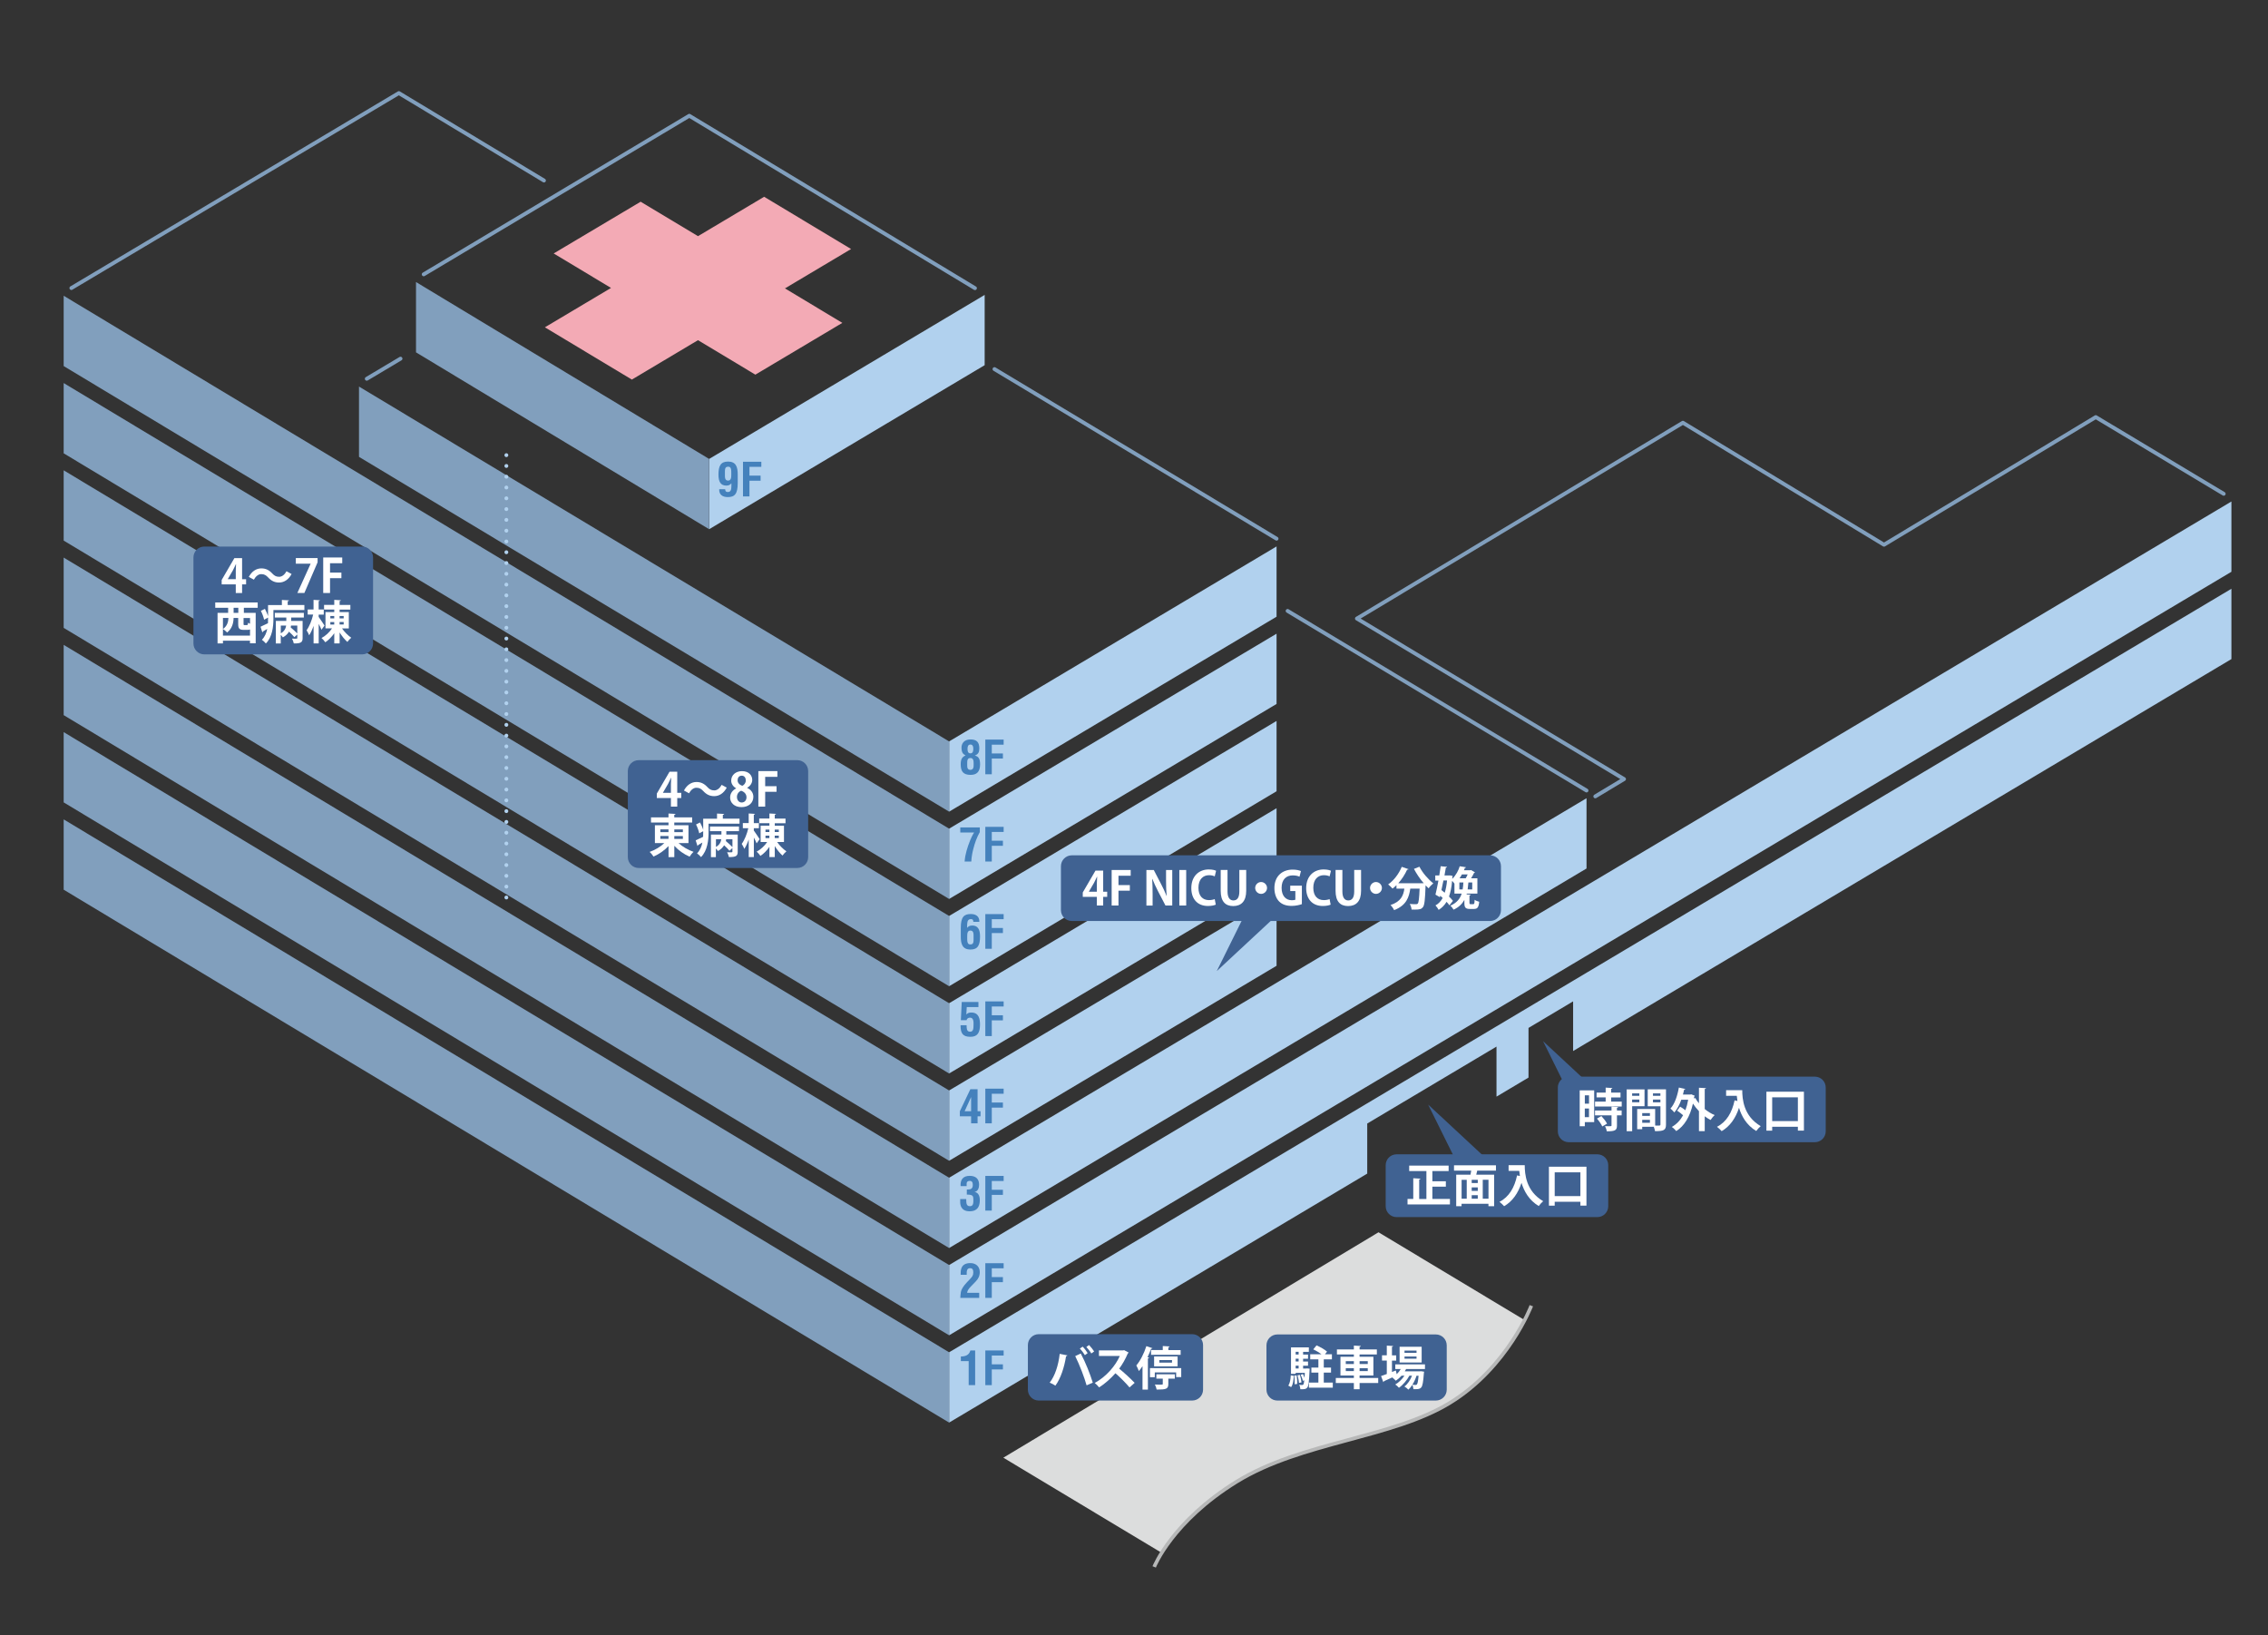 <?xml version="1.0" encoding="utf-8"?>
<!-- Generator: Adobe Illustrator 27.3.1, SVG Export Plug-In . SVG Version: 6.00 Build 0)  -->
<svg version="1.1" xmlns="http://www.w3.org/2000/svg" xmlns:xlink="http://www.w3.org/1999/xlink" x="0px" y="0px"
	 viewBox="0 0 588.8 424.42" style="enable-background:new 0 0 588.8 424.42;" xml:space="preserve">
<rect x="0" y="0" width="588.8" height="424.42" fill="#333333" stroke="none"/>
<style type="text/css">
	.st0{fill:#A2A2A2;}
	.st1{clip-path:url(#SVGID_00000025428851600507669360000009533100526574051990_);fill:#DCDDDD;}
	.st2{fill:#FFF5E0;}
	.st3{fill:none;stroke:#8DBFD8;stroke-width:0.36;stroke-miterlimit:10;}
	.st4{fill:#D4D8E1;}
	.st5{fill:none;stroke:#D6C8AD;stroke-width:0.283;stroke-linecap:round;stroke-linejoin:round;stroke-miterlimit:10;}
	.st6{fill:#F3FAFE;}
	.st7{fill:none;stroke:#D6C8AD;stroke-width:0.22;stroke-miterlimit:10;}
	.st8{fill:#FFFFFF;}
	.st9{fill:none;stroke:#8DBFD8;stroke-width:0.356;stroke-miterlimit:10;}
	.st10{fill:#EAE4D1;}
	.st11{fill:#DCDDDD;}
	.st12{fill:#D6E9C4;}
	.st13{fill:#A4D6C1;}
	.st14{fill:#F7C9DD;}
	.st15{fill:#BBD4EF;}
	.st16{fill:#F6BFD7;}
	.st17{fill:#FADCE9;}
	.st18{fill:#FFF799;}
	.st19{fill:#FBD8B5;}
	.st20{fill:#FEEBBE;}
	.st21{fill:#FCDCB7;}
	.st22{fill:#C9BC9C;}
	.st23{fill:#036EB8;}
	.st24{fill:#EBEEF5;}
	.st25{fill:#8D8E8E;}
	.st26{fill:#009E8F;}
	.st27{fill:#0082C7;}
	.st28{fill:#BC8AB9;}
	.st29{fill:#D8C49E;}
	.st30{fill:#7BB7E4;}
	.st31{fill:#F5A200;}
	.st32{fill:#E73D75;}
	.st33{fill:#FBE1ED;}
	.st34{fill:#E3ACCA;}
	.st35{fill:#F39500;}
	.st36{fill:none;stroke:#797D86;stroke-width:0.22;stroke-miterlimit:10;}
	.st37{fill:#009E8F;stroke:#797D86;stroke-width:0.22;stroke-miterlimit:10;}
	.st38{fill:none;stroke:#797D86;stroke-width:0.22;stroke-linecap:round;stroke-linejoin:round;stroke-miterlimit:10;}
	.st39{fill:#BC8AB9;stroke:#797D86;stroke-width:0.22;stroke-miterlimit:10;}
	.st40{fill:#F39500;stroke:#797D86;stroke-width:0.22;stroke-miterlimit:10;}
	.st41{fill:#0082C7;stroke:#797D86;stroke-width:0.22;stroke-miterlimit:10;}
	.st42{clip-path:url(#SVGID_00000145776392566299258330000000834484537658875321_);}
	.st43{fill:#8DBFD8;}
	.st44{fill:#CCDCEA;}
	.st45{fill:none;stroke:#B7B8B8;stroke-miterlimit:10;}
	.st46{clip-path:url(#SVGID_00000084488158492312456280000004748184419722034339_);fill:#DCDDDD;}
	.st47{fill:#406292;}
	.st48{clip-path:url(#SVGID_00000116934797571815757690000000237350322613039290_);}
	.st49{fill:#FFF5E0;stroke:#D6C8AD;stroke-width:0.283;stroke-miterlimit:10;}
	.st50{fill:none;stroke:#FFF5E0;stroke-width:2.835;stroke-miterlimit:10;}
	.st51{fill:none;stroke:#819FBD;stroke-linecap:round;stroke-linejoin:round;stroke-miterlimit:10;}
	.st52{fill:none;stroke:#D6C8AD;stroke-width:0.283;stroke-miterlimit:10;}
	.st53{fill:#B1D1EE;}
	.st54{fill:#819FBD;}
	.st55{fill:#F3AAB5;}
	.st56{fill:#C01119;}
	.st57{fill:#B71119;}
	.st58{fill:#A70F17;}
	.st59{fill:#241C1D;}
	.st60{fill:#A8A6A2;}
	.st61{fill:#96938F;}
	.st62{fill:#83817E;}
	.st63{fill:#272122;}
	.st64{fill:#312F2E;}
	.st65{fill:#5F5D5B;}
	.st66{fill:#6D6967;}
	.st67{fill:#555350;}
	.st68{fill:#D4ECF0;}
	.st69{fill:#D99072;}
	.st70{fill:#EBF6F9;}
	.st71{fill:#4481BC;}
	.st72{fill:none;stroke:#B1D1EE;stroke-linecap:round;stroke-linejoin:round;}
	.st73{fill:none;stroke:#B1D1EE;stroke-linecap:round;stroke-linejoin:round;stroke-dasharray:0,2.8;}
	.st74{clip-path:url(#SVGID_00000147942256861404030580000008281898712456696970_);fill:#DCDDDD;}
	.st75{fill:none;stroke:#B7B8B8;stroke-width:0.945;stroke-miterlimit:10;}
	.st76{fill:none;stroke:#565455;stroke-width:0.709;stroke-linecap:round;stroke-linejoin:round;stroke-miterlimit:10;}
	.st77{clip-path:url(#SVGID_00000100377020454406170010000017948988668997663167_);fill:#DCDDDD;}
	.st78{fill:#565455;}
	.st79{fill:none;stroke:#B9AC00;stroke-miterlimit:10;}
	.st80{fill:none;stroke:#B9AC00;stroke-width:1.726;stroke-miterlimit:10;}
	.st81{fill:none;stroke:#B9AC00;stroke-width:1.09;stroke-miterlimit:10;}
	.st82{fill:none;stroke:#797D86;stroke-width:0.283;stroke-miterlimit:10;}
	.st83{fill:none;stroke:#8DBFD8;stroke-width:0.464;stroke-miterlimit:10;}
	.st84{fill:none;stroke:#8DBFD8;stroke-width:0.46;stroke-miterlimit:10;}
	.st85{fill:none;stroke:#727171;stroke-width:0.23;stroke-miterlimit:10;}
	.st86{fill:none;stroke:#727171;stroke-width:0.23;stroke-linecap:round;stroke-miterlimit:10;}
	.st87{fill:none;stroke:#727171;stroke-width:0.232;stroke-miterlimit:10;}
	.st88{fill:none;stroke:#727171;stroke-width:0.232;stroke-linecap:round;stroke-miterlimit:10;}
	.st89{fill:none;stroke:#727171;stroke-width:0.464;stroke-miterlimit:10;}
	.st90{fill:none;stroke:#898989;stroke-width:0.464;stroke-miterlimit:10;}
	.st91{fill:#E60012;}
	.st92{fill:#1D2088;}
	.st93{fill:none;stroke:#E60012;stroke-width:0.46;stroke-miterlimit:10;}
	.st94{fill:none;stroke:#1D2088;stroke-width:0.46;stroke-miterlimit:10;}
	.st95{fill:none;stroke:#E4007F;stroke-width:0.46;stroke-miterlimit:10;}
	.st96{fill:#E4007F;}
	.st97{fill:none;stroke:#00913A;stroke-width:0.46;stroke-miterlimit:10;}
	.st98{fill:#00913A;}
	.st99{fill:none;stroke:#000000;stroke-width:0.464;stroke-miterlimit:10;}
	.st100{fill-rule:evenodd;clip-rule:evenodd;fill:#FFFFFF;}
	.st101{fill:#BAE3F9;}
	.st102{fill:none;stroke:#000000;stroke-width:0.504;stroke-miterlimit:10;}
	.st103{fill:#159144;}
	.st104{fill:#E57F14;}
	.st105{fill:#D71718;}
	.st106{fill:#FCE2C4;}
	.st107{fill:none;stroke:#000000;stroke-width:2.296;}
	.st108{fill:none;stroke:#000000;stroke-width:2.296;stroke-linejoin:round;}
	.st109{fill:none;stroke:#000000;stroke-width:2.296;stroke-linecap:round;stroke-linejoin:round;}
	.st110{fill:none;stroke:#000000;stroke-width:2.296;stroke-linecap:round;}
	.st111{fill:#C11920;}
	.st112{fill:#F4B3C2;}
	.st113{fill:#95D5F6;}
	.st114{fill:#F3AECC;}
	.st115{fill:none;stroke:#FFFFFF;stroke-width:0.992;stroke-miterlimit:10;}
	.st116{fill:none;stroke:#FFFFFF;stroke-width:0.992;stroke-linecap:round;stroke-linejoin:round;stroke-miterlimit:10;}
	.st117{fill:none;stroke:#FFFFFF;stroke-width:0.843;stroke-linecap:round;stroke-linejoin:round;stroke-miterlimit:10;}
	.st118{fill:#FFFAB5;}
	.st119{clip-path:url(#SVGID_00000033359688166201809580000000696199884059041944_);}
	.st120{fill:#179C3F;}
	.st121{clip-path:url(#SVGID_00000154394784775077997180000017269759969919116479_);}
	.st122{clip-path:url(#SVGID_00000039829844151257059970000017489129328885250722_);}
	.st123{clip-path:url(#SVGID_00000085947650143167384890000006357987994740802729_);}
	.st124{clip-path:url(#SVGID_00000157308233548581565050000000706813463095553168_);}
	.st125{clip-path:url(#SVGID_00000005240661047548861690000013390752202680081812_);}
	.st126{clip-path:url(#SVGID_00000070836190814430932990000010406750641589372800_);}
	.st127{clip-path:url(#SVGID_00000001655033127982551130000013556048986472673970_);}
	.st128{clip-path:url(#SVGID_00000175310745760590261720000016605348834201296304_);}
	.st129{clip-path:url(#SVGID_00000084503781355510902660000009895079900429659809_);}
	.st130{fill:none;stroke:#565455;stroke-width:0.753;}
	.st131{fill:none;stroke:#FFFFFF;stroke-width:0.709;stroke-linecap:round;stroke-linejoin:round;stroke-miterlimit:10;}
	.st132{fill:none;stroke:#FFFFFF;stroke-width:0.709;stroke-miterlimit:10;}
	.st133{display:none;}
	.st134{display:inline;fill:#00913A;}
	.st135{display:inline;fill:#F18700;}
	.st136{display:inline;fill:#036EB8;}
	.st137{display:inline;}
	.st138{display:inline;fill:#E4007F;}
	.st139{fill:#E61673;}
	.st140{fill:#9F7325;}
	.st141{fill:#00528C;}
	.st142{fill:#D0121B;}
	.st143{fill:none;stroke:#898989;stroke-width:0.621;stroke-miterlimit:10;}
	.st144{fill:none;stroke:#000000;stroke-width:0.252;}
	.st145{fill:#3D7ABF;}
</style>
<g id="レイヤー_10">
</g>
<g id="区画">
	<g>
		<defs>
			<path id="SVGID_00000149363881089995824570000011554473815704080055_" d="M397.55,338.93c0,0-6.07,15.98-21.15,25.22
				c-15.09,9.23-38.47,10.08-55.28,20.41c-16.8,10.33-21.48,22.17-21.48,22.17l-52.24-29.08l111.84-70.99L397.55,338.93z"/>
		</defs>
		<clipPath id="SVGID_00000047744952610582624850000011628664793427537585_">
			<use xlink:href="#SVGID_00000149363881089995824570000011554473815704080055_"  style="overflow:visible;"/>
		</clipPath>
		<polygon style="clip-path:url(#SVGID_00000047744952610582624850000011628664793427537585_);fill:#DCDDDD;" points="
			310.98,408.72 408.37,350.21 357.88,319.87 260.48,378.38 		"/>
	</g>
	<path class="st75" d="M299.64,406.73c0,0,4.68-11.84,21.48-22.17c16.8-10.33,40.19-11.18,55.28-20.41
		c15.09-9.23,21.15-25.22,21.15-25.22"/>
	<polyline class="st51" points="577.3,128.18 544.09,108.27 489.11,141.4 436.9,109.73 352.27,160.56 421.62,202.23 414.16,206.72 	
		"/>
	<line class="st51" x1="334.28" y1="158.58" x2="411.88" y2="205.2"/>
	<line class="st51" x1="103.98" y1="93.1" x2="95.22" y2="98.32"/>
	<line class="st51" x1="331.41" y1="139.83" x2="258.18" y2="95.81"/>
	<g>
		<polyline class="st51" points="253.11,74.8 178.95,30.05 110,71.21 		"/>
		<polygon class="st53" points="184.1,137.37 184.1,119.13 255.63,76.55 255.63,94.79 		"/>
		<polygon class="st54" points="184.1,137.37 184.1,119.13 108,73.21 108,91.46 		"/>
		<polygon class="st55" points="220.95,64.64 198.38,51.08 181.21,61.3 166.32,52.36 143.74,65.79 158.63,74.74 141.46,84.96 
			164.04,98.53 181.21,88.3 196.1,97.25 218.68,83.81 203.78,74.86 		"/>
	</g>
	<polyline class="st51" points="141.22,46.86 103.55,24.16 18.53,74.77 	"/>
	<g>
		<g>
			<g>
				<polygon class="st53" points="246.4,351.02 246.4,369.27 354.95,304.64 354.95,291.64 388.51,271.67 388.51,284.66 
					396.82,279.71 396.82,266.82 408.4,259.93 408.4,272.82 579.3,171.08 579.3,152.83 				"/>
			</g>
		</g>
		<polygon class="st54" points="246.4,369.27 246.4,351.02 16.53,212.69 16.53,230.94 		"/>
	</g>
	<g>
		<polygon class="st53" points="246.4,346.61 246.4,328.37 579.3,130.18 579.3,148.42 		"/>
		<polygon class="st54" points="246.4,346.61 246.4,328.37 16.53,190.04 16.53,208.28 		"/>
	</g>
	<g>
		<polygon class="st53" points="246.4,323.96 246.4,305.71 411.88,207.2 411.88,225.44 		"/>
		<polygon class="st54" points="246.4,323.96 246.4,305.71 16.53,167.39 16.53,185.63 		"/>
	</g>
	<g>
		<polygon class="st53" points="246.4,301.31 246.4,283.06 331.41,232.45 331.41,250.69 		"/>
		<polygon class="st54" points="246.4,301.31 246.4,283.06 16.53,144.73 16.53,162.98 		"/>
	</g>
	<g>
		<polygon class="st53" points="246.4,278.65 246.4,260.41 331.41,209.79 331.41,228.04 		"/>
		<polygon class="st54" points="246.4,278.65 246.4,260.41 16.53,122.08 16.53,140.32 		"/>
	</g>
	<g>
		<polygon class="st53" points="246.4,256 246.4,237.76 331.41,187.14 331.41,205.39 		"/>
		<polygon class="st54" points="246.4,256 246.4,237.76 16.53,99.43 16.53,117.67 		"/>
	</g>
	<g>
		<polygon class="st53" points="246.4,233.35 246.4,215.1 331.41,164.49 331.41,182.73 		"/>
		<polygon class="st54" points="246.4,233.35 246.4,215.1 16.53,76.77 16.53,95.02 		"/>
	</g>
	<g>
		<polygon class="st53" points="246.4,210.69 246.4,192.45 331.41,141.84 331.41,160.08 		"/>
		<polygon class="st54" points="246.4,210.69 246.4,192.45 93.2,100.34 93.2,118.59 		"/>
	</g>
	<g>
		<g>
			<g>
				<path class="st71" d="M251.48,353.31h-2.03v-1.2c1.16-0.01,2.13-0.32,2.47-1.56h1.24v9h-1.68V353.31z"/>
				<path class="st71" d="M255.8,359.55v-9h4.76v1.32h-3.08v2.28h2.89v1.32h-2.89v4.08H255.8z"/>
			</g>
			<g>
				<path class="st71" d="M249.31,336.9c0.01-0.38,0.06-1.01,0.14-1.52c0.11-0.62,0.55-1.44,1.58-2.53l0.82-0.86
					c0.54-0.59,0.83-0.88,0.83-1.73c0-0.82-0.32-1.07-0.8-1.07c-0.35,0-0.66,0.11-0.78,0.44c-0.17,0.4-0.12,0.85-0.13,1.27h-1.57
					v-0.25c0-0.79-0.04-2.81,2.55-2.78c1.42,0.01,2.41,0.89,2.41,2.33c0,1-0.37,1.75-1.07,2.46l-1.32,1.37
					c-0.35,0.36-0.86,0.95-0.88,1.56h3.13v1.32H249.31z"/>
				<path class="st71" d="M255.8,336.9v-9h4.76v1.32h-3.08v2.28h2.89v1.32h-2.89v4.08H255.8z"/>
			</g>
			<g>
				<path class="st71" d="M250.97,308.77c0.35-0.02,0.73,0.01,1.06-0.13c0.46-0.22,0.52-0.66,0.52-1.1c0-0.68-0.25-1.01-0.8-1.01
					c-0.35,0-0.78,0.13-0.8,0.71v0.64h-1.57c-0.1-1.67,0.65-2.66,2.36-2.66c1.69,0,2.45,0.89,2.45,2.31c0,0.78-0.3,1.73-1.17,1.86
					v0.02c0.79,0.1,1.38,0.8,1.35,2.18c0,1.76-0.77,2.83-2.61,2.83c-2.33,0-2.51-1.7-2.48-2.64v-0.53h1.57
					c0.04,0.74-0.12,1.85,0.95,1.85c0.92,0,0.9-0.86,0.9-1.7c0-0.28-0.01-0.73-0.19-0.95c-0.31-0.37-1.04-0.36-1.51-0.36V308.77z"/>
				<path class="st71" d="M255.8,314.24v-9h4.76v1.32h-3.08v2.28h2.89v1.32h-2.89v4.08H255.8z"/>
			</g>
			<g>
				<path class="st71" d="M253.79,282.74v5.71h0.77v1.32h-0.77v1.82h-1.68v-1.82h-2.92v-1.32l2.72-5.71H253.79z M252.11,288.45
					v-3.65h-0.02l-1.66,3.65H252.11z"/>
				<path class="st71" d="M255.8,291.59v-9h4.76v1.32h-3.08v2.28h2.89v1.32h-2.89v4.08H255.8z"/>
			</g>
			<g>
				<path class="st71" d="M249.45,264.8l0.23-4.71h4.33v1.32h-3.03l-0.11,1.92c0.41-0.4,0.74-0.5,1.31-0.5
					c1.97,0,2.24,1.68,2.24,3.11c0,2.04-0.59,3.19-2.48,3.19c-2.04,0-2.58-0.94-2.57-3.01h1.57c0.02,0.65-0.07,1.64,0.84,1.69
					c1,0.06,0.94-1,0.96-1.88c0.06-1.44-0.35-1.77-0.96-1.77c-0.42,0-0.79,0.28-0.84,0.66H249.45z"/>
				<path class="st71" d="M255.8,268.94v-9h4.76v1.32h-3.08v2.28h2.89v1.32h-2.89v4.08H255.8z"/>
			</g>
			<g>
				<path class="st71" d="M249.43,240.89c0-2.87,0.83-3.63,2.6-3.63c1.32,0,2.27,0.6,2.22,2.03h-1.56c-0.01-0.3-0.04-0.76-0.72-0.71
					c-0.95,0.07-0.86,1.14-0.89,1.68v0.58c0.28-0.29,0.54-0.6,1.32-0.6c1.43,0,2.03,0.97,2.03,2.82c0,2.25-0.54,3.42-2.48,3.42
					c-2,0-2.54-1.31-2.52-3.42V240.89z M251.97,245.15c0.88-0.01,0.78-0.83,0.78-1.98c0-0.65,0.08-1.62-0.82-1.62
					c-0.83,0-0.83,0.88-0.83,1.62C251.09,244.28,251.07,245.23,251.97,245.15z"/>
				<path class="st71" d="M255.8,246.28v-9h4.76v1.32h-3.08v2.28h2.89v1.32h-2.89v4.08H255.8z"/>
			</g>
			<g>
				<path class="st71" d="M249.31,214.78h5.06v1.21c-0.79,1.4-1.31,2.87-1.68,4.35c-0.28,1.07-0.48,2.18-0.53,3.29h-1.73
					c0.13-1.9,0.73-3.73,1.43-5.49c0.19-0.48,0.62-1.43,1.03-2.04h-3.59V214.78z"/>
				<path class="st71" d="M255.8,223.63v-9h4.76v1.32h-3.08v2.28h2.89v1.32h-2.89v4.08H255.8z"/>
			</g>
			<g>
				<path class="st71" d="M249.62,194.02c0-0.96,0.62-2.08,2.33-2.08c1.67,0,2.29,0.79,2.29,2.31c0,0.95-0.22,1.5-1.14,1.87v0.02
					c1.03,0.22,1.34,0.96,1.34,2.27c0,1.99-0.94,2.73-2.46,2.73c-1.91,0-2.57-0.91-2.57-2.72c0-1.33,0.35-1.92,1.26-2.33
					C249.96,195.73,249.62,195.29,249.62,194.02z M251.95,199.84c0.82-0.06,0.82-0.74,0.82-1.5c0-0.85-0.04-1.58-0.84-1.58
					c-0.88,0.01-0.83,0.74-0.83,1.73C251.09,199.24,251.12,199.81,251.95,199.84z M252.68,194.27c0-0.68-0.29-1.01-0.72-1.01
					c-0.65,0-0.78,0.52-0.78,1.13c0,0.54,0.07,1.16,0.76,1.16C252.65,195.56,252.68,194.81,252.68,194.27z"/>
				<path class="st71" d="M255.8,200.98v-9h4.76v1.32h-3.08v2.28h2.89v1.32h-2.89v4.08H255.8z"/>
			</g>
			<g>
				<path class="st71" d="M191.52,125.4c0,2.87-0.82,3.63-2.59,3.63c-1.32,0-2.27-0.6-2.22-2.03h1.56c0.01,0.3,0.05,0.74,0.73,0.71
					c0.95,0,0.85-1.14,0.88-1.68v-0.58c-0.28,0.29-0.54,0.6-1.32,0.6c-1.43,0-2.04-0.97-2.04-2.82c0-2.25,0.55-3.42,2.49-3.42
					c2,0,2.53,1.31,2.51,3.42V125.4z M188.98,121.15c-0.88,0.01-0.78,0.83-0.78,1.98c0,0.65-0.08,1.62,0.82,1.62
					c0.83,0,0.83-0.88,0.83-1.62C189.86,122.01,189.88,121.06,188.98,121.15z"/>
				<path class="st71" d="M192.89,128.86v-9h4.76v1.32h-3.08v2.28h2.89v1.32h-2.89v4.08H192.89z"/>
			</g>
		</g>
	</g>
	<polygon class="st47" points="325.55,232.55 315.89,252.07 337.3,232.17 	"/>
	<polygon class="st47" points="377.87,301.07 370.76,286.72 386.5,301.35 	"/>
	<polygon class="st47" points="407.69,284.59 400.59,270.25 416.32,284.87 	"/>
	<g>
		<g>
			<line class="st72" x1="131.46" y1="118.15" x2="131.46" y2="118.15"/>
			<line class="st73" x1="131.46" y1="120.95" x2="131.46" y2="231.57"/>
			<line class="st72" x1="131.46" y1="232.97" x2="131.46" y2="232.97"/>
		</g>
	</g>
	<g>
		<g>
			<path class="st47" d="M328.79,360.72c0,1.57,1.27,2.83,2.83,2.83h41.14c1.57,0,2.83-1.27,2.83-2.83v-11.5
				c0-1.57-1.27-2.83-2.83-2.83h-41.14c-1.57,0-2.83,1.27-2.83,2.83V360.72z"/>
		</g>
		<g>
			<path class="st8" d="M335.89,357.14c-0.07,1.12-0.19,2.24-0.7,2.92l-0.74-0.4c0.44-0.61,0.6-1.64,0.65-2.66L335.89,357.14z
				 M339.34,355.21l0.66,0.07c0,0.11-0.01,0.25-0.02,0.36c-0.13,2.99-0.28,4.14-0.58,4.51c-0.31,0.41-0.64,0.49-1.81,0.46
				c-0.02-0.35-0.13-0.83-0.3-1.13c0.33,0.04,0.61,0.04,0.75,0.04c0.14,0,0.24-0.02,0.32-0.14c0.1-0.12,0.18-0.44,0.25-1.09
				l-0.38,0.14c-0.07-0.43-0.31-1.08-0.55-1.57l0.58-0.19c0.16,0.3,0.29,0.65,0.41,0.97h0.01c0.02-0.36,0.05-0.78,0.07-1.28h-2.38
				v0.26h-1.21v-6.87h4.63v1.16h-1.49v0.7h1.28v1.09h-1.28v0.72h1.28v1.08h-1.28v0.74h0.76L339.34,355.21z M336.11,359.33
				c0.01-0.16,0.01-0.34,0.01-0.52c0-0.55-0.04-1.19-0.11-1.73l0.62-0.06c0.11,0.71,0.17,1.62,0.13,2.22L336.11,359.33z
				 M337.14,350.9h-0.77v0.7h0.77V350.9z M337.14,353.41v-0.72h-0.77v0.72H337.14z M336.37,354.49v0.74h0.77v-0.74H336.37z
				 M337.23,358.97c-0.02-0.53-0.19-1.34-0.37-1.97l0.61-0.11c0.2,0.61,0.36,1.42,0.41,1.94L337.23,358.97z M343.67,358.88h2.34
				v1.33h-6.2v-1.33h2.46v-2.58h-1.82v-1.31h1.82v-2.13h-2.12v-1.33h2.91c-0.6-0.46-1.43-0.95-2.12-1.27l0.85-1.03
				c0.92,0.4,2.13,1.07,2.73,1.62l-0.54,0.68h1.8v1.33h-2.11v2.13h1.88v1.31h-1.88V358.88z"/>
			<path class="st8" d="M357.8,357.69V359h-4.83v1.61h-1.49V359h-4.69v-1.31h4.69v-0.64H348v-4.87h3.48v-0.59h-4.4v-1.31h4.4v-1
				l1.82,0.11c-0.01,0.12-0.11,0.19-0.34,0.23v0.66h4.49v1.31h-4.49v0.59h3.59v4.87h-3.59v0.64H357.8z M349.38,353.33v0.73h2.1
				v-0.73H349.38z M349.38,355.9h2.1v-0.75h-2.1V355.9z M355.09,353.33h-2.12v0.73h2.12V353.33z M355.09,355.9v-0.75h-2.12v0.75
				H355.09z"/>
			<path class="st8" d="M369.92,355.37h-4.88c-0.11,0.2-0.22,0.4-0.34,0.59h3.96l0.29-0.02l0.77,0.12
				c-0.01,0.11-0.04,0.24-0.06,0.35c-0.17,2.42-0.37,3.39-0.7,3.75c-0.32,0.37-0.7,0.44-1.52,0.44c-0.16,0-0.32,0-0.5-0.01
				c-0.02-0.32-0.12-0.79-0.3-1.09c-0.31,0.48-0.66,0.91-1.01,1.22c-0.25-0.28-0.67-0.61-1.03-0.82c0.83-0.59,1.54-1.68,1.98-2.81
				h-0.68c-0.64,1.19-1.72,2.46-2.72,3.14c-0.23-0.28-0.62-0.64-0.95-0.85c0.88-0.47,1.76-1.36,2.39-2.29h-0.75
				c-0.46,0.52-0.97,0.96-1.5,1.31c-0.22-0.23-0.64-0.64-0.9-0.83c0.07-0.04,0.14-0.07,0.22-0.12v-0.01
				c-0.9,0.42-1.76,0.8-2.39,1.08c0,0.12-0.08,0.2-0.18,0.24l-0.58-1.57c0.41-0.13,0.92-0.32,1.49-0.53v-3.49h-1.24v-1.36h1.24
				v-2.52l1.64,0.1c-0.01,0.12-0.1,0.18-0.3,0.22v2.21h1.1v1.36h-1.1v2.96l1.01-0.4c0.01,0.02,0.01,0.05,0.22,0.97
				c0.41-0.4,0.77-0.85,1.06-1.34h-1.43v-1.21h7.71V355.37z M369.08,349.59v4.09h-5.73v-4.09H369.08z M367.75,351.16v-0.58h-3.12
				v0.58H367.75z M367.75,352.69v-0.58h-3.12v0.58H367.75z M367.75,357.1c-0.25,0.8-0.64,1.64-1.09,2.36
				c0.36,0.04,0.67,0.04,0.83,0.04s0.25-0.02,0.35-0.14c0.17-0.18,0.32-0.79,0.44-2.25H367.75z"/>
		</g>
	</g>
	<g>
		<g>
			<path class="st47" d="M50.22,167.03c0,1.57,1.27,2.83,2.83,2.83h40.97c1.57,0,2.83-1.27,2.83-2.83v-22.33
				c0-1.57-1.27-2.83-2.83-2.83H53.05c-1.57,0-2.83,1.27-2.83,2.83V167.03z"/>
		</g>
		<g>
			<path class="st8" d="M62.85,153.93h-1.64v-2.24h-3.66v-1.15l3.3-5.67h2v5.48h1.04v1.34h-1.04V153.93z M59.13,150.34h2.08v-2.25
				c0-0.53,0.04-1.1,0.07-1.64h-0.05c-0.28,0.58-0.49,1.08-0.77,1.6l-1.33,2.28V150.34z"/>
			<path class="st8" d="M75.7,149c-0.8,1.49-1.98,2.21-3.26,2.21c-1.14,0-2.01-0.43-2.83-1.32c-0.52-0.54-0.95-0.86-1.79-0.86
				c-0.77,0-1.45,0.59-1.91,1.44l-1.32-0.72c0.8-1.49,1.98-2.21,3.26-2.21c1.14,0,2.01,0.43,2.83,1.32
				c0.52,0.55,0.96,0.86,1.79,0.86c0.77,0,1.45-0.59,1.91-1.44L75.7,149z"/>
			<path class="st8" d="M76.8,144.86h5.65v1.1l-3.43,7.96h-1.82l3.44-7.58v-0.02H76.8V144.86z"/>
			<path class="st8" d="M83.91,153.93v-9.22h4.94v1.49h-3.17v2.43h2.95v1.45h-2.95v3.85H83.91z"/>
			<path class="st8" d="M66.9,157.76h-3.59v1.33h3.07v7.89H64.9v-0.67h-7.02v0.7h-1.4v-7.92h2.75v-1.33h-3.35v-1.38H66.9V157.76z
				 M57.89,164.99h7.02v-1.6c-0.18,0.08-0.38,0.11-0.65,0.11h-1c-1.17,0-1.42-0.4-1.42-1.58v-1.51h-1.2
				c-0.01,1.2-0.35,2.75-1.68,3.77c-0.2-0.24-0.78-0.72-1.08-0.9c1.18-0.84,1.39-1.98,1.42-2.87h-1.42V164.99z M61.87,159.09v-1.33
				h-1.22v1.33H61.87z M64.09,162.25c0.22,0,0.26-0.08,0.3-0.62c0.12,0.1,0.3,0.19,0.52,0.28v-1.49h-1.68v1.5
				c0,0.31,0.04,0.34,0.26,0.34H64.09z"/>
			<path class="st8" d="M74.7,157.05h4.32v1.3h-8.04v2.31c0,1.93-0.28,4.71-1.96,6.37c-0.2-0.28-0.76-0.79-1.03-0.96
				c0.78-0.8,1.19-1.8,1.39-2.82c-0.42,0.25-0.8,0.48-1.1,0.65c-0.01,0.11-0.08,0.2-0.18,0.24l-0.46-1.46
				c0.5-0.22,1.2-0.54,1.93-0.91c0.02-0.38,0.02-0.67,0.02-1.46l-1.03,0.55c-0.11-0.6-0.46-1.56-0.83-2.3l1.04-0.52
				c0.32,0.6,0.66,1.34,0.82,1.92v-2.9h3.59v-1.33l1.85,0.1c-0.01,0.12-0.11,0.19-0.34,0.24V157.05z M71.35,160.3v-1.21h7.53v1.21
				H75.6v0.88h2.96v4.45c0,1.01-0.32,1.43-2.29,1.39c-0.06-0.37-0.26-0.91-0.46-1.25c0.28,0.01,0.59,0.02,0.82,0.02
				c0.49,0,0.55,0,0.55-0.19v-0.91l-0.76,0.7c-0.3-0.38-0.85-0.94-1.39-1.43c-0.34,0.56-0.84,1.08-1.6,1.49
				c-0.12-0.19-0.32-0.44-0.54-0.66v2.24h-1.28v-5.85h2.72v-0.88H71.35z M72.9,162.39v2c0.95-0.53,1.28-1.28,1.39-2H72.9z
				 M75.55,162.39c-0.02,0.16-0.05,0.32-0.08,0.48c0.58,0.48,1.28,1.1,1.71,1.56v-2.04H75.55z"/>
			<path class="st8" d="M82.74,160.15c0.34,0.44,1.29,1.9,1.51,2.23l-0.79,1.08c-0.16-0.4-0.43-0.97-0.72-1.51v5.07h-1.33v-4.56
				c-0.34,0.96-0.73,1.83-1.16,2.45c-0.12-0.4-0.44-0.96-0.66-1.31c0.72-0.96,1.38-2.61,1.71-4.07h-1.42v-1.33h1.52v-2.49l1.64,0.1
				c-0.01,0.11-0.1,0.18-0.31,0.22v2.18h1.32v1.33h-1.32V160.15z M90.55,163.12h-1.76c0.62,0.91,1.57,1.86,2.4,2.42
				c-0.31,0.24-0.77,0.74-1.01,1.09c-0.68-0.59-1.42-1.51-2.01-2.46v2.85h-1.39v-2.65c-0.66,0.95-1.49,1.8-2.33,2.35
				c-0.23-0.35-0.67-0.85-0.98-1.1c1.02-0.54,2.08-1.51,2.73-2.51h-1.7v-4.23h2.28v-0.65h-2.65v-1.21h2.65v-1.31l1.71,0.1
				c-0.01,0.11-0.11,0.19-0.32,0.22v1h2.79v1.21h-2.79v0.65h2.39V163.12z M85.76,159.9v0.62h1.01v-0.62H85.76z M85.76,161.47v0.64
				h1.01v-0.64H85.76z M89.22,159.9h-1.06v0.62h1.06V159.9z M89.22,162.1v-0.64h-1.06v0.64H89.22z"/>
		</g>
	</g>
	<g>
		<g>
			<path class="st47" d="M162.99,222.48c0,1.57,1.27,2.83,2.83,2.83h41.16c1.57,0,2.83-1.27,2.83-2.83v-22.33
				c0-1.57-1.27-2.83-2.83-2.83h-41.16c-1.57,0-2.83,1.27-2.83,2.83V222.48z"/>
		</g>
		<g>
			<path class="st8" d="M175.82,209.38h-1.64v-2.24h-3.66v-1.15l3.3-5.67h2v5.48h1.04v1.34h-1.04V209.38z M172.1,205.79h2.08v-2.25
				c0-0.53,0.04-1.1,0.07-1.64h-0.05c-0.28,0.58-0.49,1.08-0.77,1.6l-1.33,2.28V205.79z"/>
			<path class="st8" d="M188.67,204.45c-0.8,1.49-1.98,2.21-3.26,2.21c-1.14,0-2.01-0.43-2.83-1.32c-0.52-0.54-0.95-0.86-1.79-0.86
				c-0.77,0-1.45,0.59-1.91,1.44l-1.32-0.72c0.8-1.49,1.98-2.21,3.26-2.21c1.14,0,2.01,0.43,2.83,1.32
				c0.52,0.55,0.96,0.86,1.79,0.86c0.77,0,1.45-0.59,1.91-1.44L188.67,204.45z"/>
			<path class="st8" d="M191.11,204.62c-0.84-0.47-1.28-1.22-1.28-1.99c0-1.5,1.24-2.46,2.81-2.46c1.8,0,2.65,1.14,2.65,2.28
				c0,0.73-0.41,1.54-1.33,2.04v0.02c0.89,0.41,1.62,1.19,1.62,2.31c0,1.62-1.27,2.69-3.07,2.69c-1.93,0-2.96-1.19-2.96-2.48
				c0-1.12,0.66-1.92,1.57-2.38V204.62z M193.8,206.97c0-0.89-0.6-1.45-1.39-1.71c-0.68,0.25-1.09,0.89-1.09,1.61
				c0,0.77,0.47,1.44,1.24,1.44C193.35,208.3,193.8,207.67,193.8,206.97z M191.49,202.54c0,0.7,0.5,1.18,1.21,1.44
				c0.5-0.2,0.92-0.77,0.92-1.38c0-0.62-0.3-1.25-1.06-1.25C191.79,201.35,191.49,201.97,191.49,202.54z"/>
			<path class="st8" d="M196.88,209.38v-9.22h4.94v1.49h-3.17v2.43h2.95v1.45h-2.95v3.85H196.88z"/>
			<path class="st8" d="M178.75,218.84h-2.6c1.03,0.95,2.51,1.8,3.91,2.28c-0.35,0.29-0.8,0.86-1.03,1.25
				c-1.43-0.6-2.88-1.63-3.97-2.82v2.94h-1.5v-2.88c-1.08,1.15-2.49,2.13-3.9,2.73c-0.23-0.36-0.67-0.92-1-1.21
				c1.38-0.48,2.82-1.33,3.81-2.29h-2.45v-4.63h3.53v-0.7h-4.54v-1.34h4.54v-1l1.82,0.1c-0.01,0.12-0.11,0.19-0.32,0.24v0.66h4.65
				v1.34h-4.65v0.7h3.69V218.84z M171.43,215.29V216h2.12v-0.72H171.43z M171.43,217.01v0.74h2.12v-0.74H171.43z M177.28,215.29
				h-2.22V216h2.22V215.29z M177.28,217.76v-0.74h-2.22v0.74H177.28z"/>
			<path class="st8" d="M187.67,212.5h4.32v1.3h-8.04v2.31c0,1.93-0.28,4.71-1.96,6.37c-0.2-0.28-0.76-0.79-1.03-0.96
				c0.78-0.8,1.19-1.8,1.39-2.82c-0.42,0.25-0.8,0.48-1.1,0.65c-0.01,0.11-0.08,0.2-0.18,0.24l-0.46-1.46
				c0.5-0.22,1.2-0.54,1.93-0.91c0.02-0.38,0.02-0.67,0.02-1.46l-1.03,0.55c-0.11-0.6-0.46-1.56-0.83-2.3l1.04-0.52
				c0.32,0.6,0.66,1.34,0.82,1.92v-2.9h3.59v-1.33l1.85,0.1c-0.01,0.12-0.11,0.19-0.34,0.24V212.5z M184.32,215.75v-1.21h7.53v1.21
				h-3.29v0.88h2.96v4.45c0,1.01-0.32,1.43-2.29,1.39c-0.06-0.37-0.26-0.91-0.46-1.25c0.28,0.01,0.59,0.02,0.82,0.02
				c0.49,0,0.55,0,0.55-0.19v-0.91l-0.76,0.7c-0.3-0.38-0.85-0.94-1.39-1.43c-0.34,0.56-0.84,1.08-1.6,1.49
				c-0.12-0.19-0.32-0.44-0.54-0.66v2.24h-1.28v-5.85h2.72v-0.88H184.32z M185.87,217.84v2c0.95-0.53,1.28-1.28,1.39-2H185.87z
				 M188.52,217.84c-0.02,0.16-0.05,0.32-0.08,0.48c0.58,0.48,1.28,1.1,1.71,1.56v-2.04H188.52z"/>
			<path class="st8" d="M195.71,215.6c0.34,0.44,1.29,1.9,1.51,2.23l-0.79,1.08c-0.16-0.4-0.43-0.97-0.72-1.51v5.07h-1.33v-4.56
				c-0.34,0.96-0.73,1.83-1.16,2.45c-0.12-0.4-0.44-0.96-0.66-1.31c0.72-0.96,1.38-2.61,1.71-4.07h-1.42v-1.33h1.52v-2.49l1.64,0.1
				c-0.01,0.11-0.1,0.18-0.31,0.22v2.18h1.32v1.33h-1.32V215.6z M203.52,218.57h-1.76c0.62,0.91,1.57,1.86,2.4,2.42
				c-0.31,0.24-0.77,0.74-1.01,1.09c-0.68-0.59-1.42-1.51-2.01-2.46v2.85h-1.39v-2.65c-0.66,0.95-1.49,1.8-2.33,2.35
				c-0.23-0.35-0.67-0.85-0.98-1.1c1.02-0.54,2.08-1.51,2.73-2.51h-1.7v-4.23h2.28v-0.65h-2.65v-1.21h2.65v-1.31l1.71,0.1
				c-0.01,0.11-0.11,0.19-0.32,0.22v1h2.79v1.21h-2.79v0.65h2.39V218.57z M198.73,215.35v0.62h1.01v-0.62H198.73z M198.73,216.92
				v0.64h1.01v-0.64H198.73z M202.19,215.35h-1.06v0.62h1.06V215.35z M202.19,217.55v-0.64h-1.06v0.64H202.19z"/>
		</g>
	</g>
	<g>
		<g>
			<path class="st47" d="M275.43,236.24c0,1.57,1.27,2.83,2.83,2.83h108.58c1.57,0,2.83-1.27,2.83-2.83v-11.39
				c0-1.57-1.27-2.83-2.83-2.83H278.26c-1.57,0-2.83,1.27-2.83,2.83V236.24z"/>
		</g>
		<g>
			<path class="st8" d="M286.4,235.05h-1.64v-2.24h-3.66v-1.15l3.3-5.67h2v5.48h1.04v1.34h-1.04V235.05z M282.68,231.47h2.08v-2.25
				c0-0.53,0.04-1.1,0.07-1.64h-0.05c-0.28,0.58-0.49,1.08-0.77,1.6l-1.33,2.28V231.47z"/>
			<path class="st8" d="M288.6,235.05v-9.22h4.94v1.49h-3.17v2.43h2.95v1.45h-2.95v3.85H288.6z"/>
			<path class="st8" d="M304.35,235.05h-1.78l-1.98-3.81c-0.49-0.95-1.03-2.09-1.42-3.09h-0.05c0.07,1.14,0.11,2.43,0.11,4.08v2.83
				h-1.61v-9.22h1.92l1.94,3.74c0.49,0.92,1.01,2.05,1.38,3.01h0.02c-0.11-1.18-0.16-2.48-0.16-3.98v-2.77h1.61V235.05z"/>
			<path class="st8" d="M306.17,225.83h1.78v9.22h-1.78V225.83z"/>
			<path class="st8" d="M315.63,234.82c-0.35,0.17-1.09,0.35-2.04,0.35c-2.77,0-4.31-1.88-4.31-4.62c0-3.23,2.08-4.86,4.52-4.86
				c1,0,1.64,0.2,1.91,0.35l-0.35,1.44c-0.36-0.16-0.84-0.3-1.48-0.3c-1.52,0-2.75,1.04-2.75,3.27c0,2.09,1.07,3.2,2.73,3.2
				c0.55,0,1.14-0.11,1.5-0.26L315.63,234.82z"/>
			<path class="st8" d="M323.53,231.23c0,2.7-1.28,3.96-3.37,3.96c-2.08,0-3.25-1.24-3.25-3.95v-5.42h1.77v5.58
				c0,1.62,0.61,2.33,1.52,2.33c0.96,0,1.55-0.68,1.55-2.33v-5.58h1.78V231.23z"/>
			<path class="st8" d="M328.94,230.49c0,0.84-0.7,1.54-1.54,1.54c-0.84,0-1.54-0.7-1.54-1.54c0-0.84,0.7-1.54,1.54-1.54
				C328.27,228.96,328.94,229.68,328.94,230.49z"/>
			<path class="st8" d="M337.98,234.69c-0.54,0.2-1.58,0.46-2.63,0.46c-1.4,0-2.47-0.36-3.25-1.13c-0.79-0.78-1.25-2.04-1.25-3.5
				c0-3.12,2.08-4.79,4.73-4.79c0.94,0,1.71,0.17,2.16,0.38l-0.37,1.46c-0.42-0.19-0.95-0.34-1.76-0.34c-1.64,0-2.89,1.01-2.89,3.24
				c0,2.13,1.14,3.21,2.66,3.21c0.43,0,0.76-0.06,0.91-0.13v-2.25h-1.33v-1.4h3.02V234.69z"/>
			<path class="st8" d="M345.45,234.82c-0.35,0.17-1.09,0.35-2.04,0.35c-2.77,0-4.31-1.88-4.31-4.62c0-3.23,2.08-4.86,4.52-4.86
				c1,0,1.64,0.2,1.91,0.35l-0.35,1.44c-0.36-0.16-0.84-0.3-1.48-0.3c-1.52,0-2.75,1.04-2.75,3.27c0,2.09,1.07,3.2,2.73,3.2
				c0.55,0,1.14-0.11,1.5-0.26L345.45,234.82z"/>
			<path class="st8" d="M353.35,231.23c0,2.7-1.28,3.96-3.37,3.96c-2.08,0-3.25-1.24-3.25-3.95v-5.42h1.77v5.58
				c0,1.62,0.61,2.33,1.52,2.33c0.96,0,1.55-0.68,1.55-2.33v-5.58h1.78V231.23z"/>
			<path class="st8" d="M358.76,230.49c0,0.84-0.7,1.54-1.54,1.54c-0.84,0-1.54-0.7-1.54-1.54c0-0.84,0.7-1.54,1.54-1.54
				C358.09,228.96,358.76,229.68,358.76,230.49z"/>
			<path class="st8" d="M369.62,229.27c-0.96-1.1-1.87-2.45-2.54-3.73l1.42-0.56c0.77,1.54,2.28,3.29,3.6,4.31
				c-0.38,0.3-0.95,0.89-1.22,1.3c-0.25-0.24-0.52-0.5-0.78-0.78c-0.13,3.75-0.28,5.18-0.7,5.68c-0.38,0.48-0.79,0.62-2.12,0.62
				c-0.26,0-0.54,0-0.82-0.01c-0.02-0.43-0.22-1.04-0.47-1.45c0.66,0.05,1.29,0.06,1.59,0.06c0.22,0,0.36-0.02,0.49-0.17
				c0.24-0.26,0.37-1.34,0.48-3.87h-2.42c-0.33,2.18-0.97,4.34-4.2,5.58c-0.18-0.41-0.6-1-0.94-1.32c2.72-0.9,3.36-2.49,3.6-4.26
				h-2.05v-0.9c-0.34,0.32-0.67,0.62-1.02,0.89c-0.26-0.3-0.8-0.83-1.14-1.09c1.44-0.98,2.79-2.75,3.53-4.56l1.76,0.6
				c-0.06,0.13-0.22,0.16-0.36,0.13c-0.58,1.27-1.38,2.51-2.3,3.53h5.94l0.34-0.01L369.62,229.27z"/>
			<path class="st8" d="M381.5,234.33c0,0.32,0.04,0.37,0.29,0.37h0.7c0.25,0,0.3-0.13,0.34-1.14c0.25,0.22,0.83,0.42,1.19,0.52
				c-0.14,1.49-0.49,1.86-1.37,1.86h-1.06c-1.16,0-1.42-0.4-1.42-1.58v-0.77c-0.55,1.01-1.42,1.9-2.81,2.54
				c-0.17-0.32-0.53-0.8-0.84-1.04c1.71-0.73,2.53-1.83,2.95-3.13h-1.88v-2.58c-0.14-0.23-0.38-0.52-0.61-0.73
				c-0.13,1.61-0.4,2.95-0.8,4.07c0.42,0.4,0.78,0.79,1.02,1.12l-0.92,1.16c-0.18-0.28-0.44-0.59-0.74-0.91
				c-0.53,0.88-1.2,1.56-2.05,2.09c-0.19-0.36-0.55-0.89-0.83-1.16c0.78-0.41,1.39-1.06,1.87-1.93c-0.2-0.2-0.42-0.38-0.62-0.58
				l-0.1,0.38l-1.15-0.67c0.24-0.97,0.52-2.28,0.77-3.65h-0.82v-1.32h1.04c0.14-0.83,0.26-1.66,0.37-2.4l1.66,0.16
				c-0.02,0.11-0.11,0.18-0.32,0.2c-0.11,0.62-0.23,1.32-0.36,2.04h1.16l0.24-0.02l0.72,0.12c-0.01,0.08-0.04,0.17-0.06,0.25
				l-0.04,0.53c1-0.98,1.62-2.21,1.94-3.27l1.63,0.25c-0.02,0.11-0.12,0.18-0.3,0.19c-0.07,0.19-0.14,0.4-0.23,0.6h1.63l0.2-0.07
				l1.03,0.62c-0.04,0.07-0.13,0.13-0.24,0.14c-0.19,0.4-0.47,0.91-0.77,1.39h1.63v3.98h-2.76l-0.05,0.2l1.07,0.06
				c-0.01,0.11-0.1,0.18-0.31,0.22V234.33z M374.73,228.56c-0.17,0.84-0.34,1.69-0.52,2.49c0.28,0.2,0.56,0.44,0.86,0.68
				c0.29-0.9,0.49-1.97,0.6-3.18H374.73z M378.87,230.87h0.85c0.1-0.58,0.16-1.19,0.19-1.8h-1.04V230.87z M380.52,227.98
				c0.18-0.3,0.35-0.66,0.5-1h-1.49c-0.18,0.34-0.38,0.67-0.61,1H380.52z M382.21,230.87v-1.8h-1c-0.05,0.6-0.11,1.21-0.19,1.8
				H382.21z"/>
		</g>
	</g>
	<g>
		<g>
			<path class="st47" d="M266.85,360.72c0,1.57,1.27,2.83,2.83,2.83h39.82c1.57,0,2.83-1.27,2.83-2.83v-11.57
				c0-1.57-1.27-2.83-2.83-2.83h-39.82c-1.57,0-2.83,1.27-2.83,2.83V360.72z"/>
		</g>
		<g>
			<path class="st8" d="M277.11,351.82c-0.04,0.11-0.14,0.2-0.35,0.23c-0.44,2.82-1.4,5.8-2.77,7.63c-0.42-0.29-1-0.59-1.48-0.78
				c1.34-1.69,2.27-4.47,2.6-7.47L277.11,351.82z M282.09,359.6c-0.54-1.94-1.77-5.23-2.95-7.59l1.44-0.67
				c1.2,2.21,2.49,5.47,3.12,7.57L282.09,359.6z M281.07,349.56c0.48,0.47,1.02,1.2,1.29,1.68l-0.71,0.52
				c-0.28-0.47-0.89-1.29-1.31-1.7L281.07,349.56z M282.73,349.14c0.47,0.48,1.02,1.18,1.32,1.66l-0.73,0.53
				c-0.26-0.48-0.89-1.26-1.29-1.69L282.73,349.14z"/>
			<path class="st8" d="M293.02,351.1c-0.04,0.1-0.12,0.17-0.22,0.2c-0.67,1.55-1.29,2.66-2.24,3.97c1.17,0.96,2.94,2.55,4.01,3.69
				l-1.33,1.18c-0.94-1.12-2.65-2.83-3.66-3.68c-1.13,1.27-2.69,2.73-4.25,3.67c-0.24-0.32-0.77-0.88-1.12-1.15
				c2.99-1.62,5.42-4.5,6.5-7h-5.41v-1.44h6.27l0.25-0.08L293.02,351.1z"/>
			<path class="st8" d="M296.62,354.61c-0.31,0.47-0.62,0.9-0.96,1.28c-0.13-0.35-0.46-1.12-0.66-1.46c1-1.13,2-3.09,2.61-5.01
				l1.58,0.54c-0.05,0.1-0.16,0.16-0.34,0.13c-0.28,0.73-0.59,1.48-0.94,2.2l0.41,0.13c-0.02,0.1-0.12,0.18-0.31,0.2v8.09h-1.4
				V354.61z M298.54,355.13h8.12v2.33h-1.32v-1.22h-5.54v1.24h-1.26V355.13z M298.83,350.44h3.04v-1.04l1.76,0.1
				c-0.01,0.13-0.1,0.19-0.31,0.24v0.71h3.19v1.22h-7.68V350.44z M305.72,354.67h-6.1v-2.57h6.1V354.67z M300.21,357.87v-1.14H305
				v1.14h-1.69v1.4c0,1.31-0.64,1.43-3.03,1.43c-0.06-0.4-0.26-0.94-0.46-1.31c0.44,0.02,0.95,0.04,1.31,0.04
				c0.66,0,0.74-0.01,0.74-0.2v-1.36H300.21z M300.98,353.05v0.66h3.29v-0.66H300.98z"/>
		</g>
	</g>
	<g>
		<g>
			<path class="st47" d="M404.43,293.66c0,1.57,1.27,2.83,2.83,2.83h63.89c1.57,0,2.83-1.27,2.83-2.83V282.3
				c0-1.57-1.27-2.83-2.83-2.83h-63.89c-1.57,0-2.83,1.27-2.83,2.83V293.66z"/>
		</g>
		<g>
			<path class="st8" d="M413.87,283.03v8.24h-2.43v1.07h-1.33v-9.31H413.87z M412.53,284.32h-1.09v2.17h1.09V284.32z M411.43,289.99
				h1.09v-2.24h-1.09V289.99z M418.26,285.95h2.76v1.28h-6.93v-1.28h2.76v-1.09h-2.36v-1.25h2.36v-1.29l1.74,0.1
				c-0.01,0.11-0.11,0.19-0.32,0.23v0.97h2.44v1.25h-2.44V285.95z M420.09,287.36c-0.01,0.11-0.1,0.19-0.31,0.22v0.68h1.22v1.26
				h-1.22v2.64c0,1.22-0.44,1.5-2.64,1.5c-0.05-0.4-0.26-0.97-0.46-1.34c0.35,0.01,0.72,0.02,1.01,0.02c0.65,0,0.68,0,0.68-0.22
				v-2.6h-4.28v-1.26h4.28v-0.98L420.09,287.36z M415.97,292.4c-0.23-0.56-0.84-1.42-1.38-2.04l1.15-0.66
				c0.55,0.59,1.2,1.39,1.46,1.98L415.97,292.4z"/>
			<path class="st8" d="M426.94,287.15h-3.21v6.48h-1.43v-10.85h4.64V287.15z M425.59,283.81h-1.87v0.64h1.87V283.81z
				 M423.72,286.12h1.87v-0.7h-1.87V286.12z M432.51,282.77v9.14c0,1.47-0.6,1.71-2.85,1.71c-0.04-0.3-0.17-0.76-0.31-1.13h-3.01
				v0.62h-1.31v-5.24h4.67v4.29c0.24,0,0.47,0.01,0.66,0.01c0.64,0,0.71,0,0.71-0.29v-4.72h-3.3v-4.4H432.51z M428.34,288.93h-2
				v0.73h2V288.93z M426.34,291.44h2v-0.76h-2V291.44z M431.06,283.81h-1.93v0.64h1.93V283.81z M429.13,286.14h1.93v-0.72h-1.93
				V286.14z"/>
			<path class="st8" d="M442.89,282.46c-0.01,0.11-0.11,0.19-0.32,0.23v5.19c0.79,0.65,1.68,1.2,2.58,1.58
				c-0.35,0.29-0.82,0.88-1.06,1.26c-0.53-0.26-1.03-0.59-1.52-0.96v3.85h-1.5v-5.18c-0.58-0.6-1.1-1.26-1.56-1.97
				c-0.77,3.42-2.25,5.84-4.34,7.14c-0.23-0.31-0.79-0.85-1.15-1.07c1.2-0.68,2.18-1.69,2.93-3.03c-0.44-0.42-1.03-0.86-1.55-1.2
				l0.78-1.04c0.44,0.25,0.95,0.6,1.37,0.93c0.31-0.82,0.55-1.71,0.72-2.72h-1.79c-0.46,1.29-1.06,2.45-1.81,3.29
				c-0.2-0.28-0.7-0.77-1-1.01c1.08-1.15,1.81-3.27,2.18-5.45l1.68,0.37c-0.04,0.11-0.14,0.17-0.31,0.17
				c-0.1,0.43-0.19,0.85-0.31,1.27h1.91l0.25-0.05l0.92,0.37c-0.04,0.07-0.1,0.17-0.16,0.23l-0.07,0.47l0.35-0.13
				c0.26,0.48,0.59,0.95,0.96,1.39v-4.04L442.89,282.46z"/>
			<path class="st8" d="M448.11,282.98h4.2c0,2.29,0.32,6.72,4.79,9.34c-0.32,0.25-0.91,0.89-1.16,1.26
				c-2.52-1.52-3.81-3.84-4.47-6.02c-0.89,2.7-2.34,4.8-4.51,6.06c-0.25-0.31-0.84-0.86-1.21-1.13c2.45-1.24,3.91-3.69,4.57-6.87
				l0.74,0.17c-0.07-0.47-0.13-0.92-0.17-1.34h-2.77V282.98z"/>
			<path class="st8" d="M458.58,283.38h9.74v10.1h-1.57v-1h-6.67v1.01h-1.5V283.38z M460.08,291.01h6.67v-6.17h-6.67V291.01z"/>
		</g>
	</g>
	<g>
		<g>
			<path class="st47" d="M359.74,313.1c0,1.57,1.27,2.83,2.83,2.83h52.12c1.57,0,2.83-1.27,2.83-2.83v-10.64
				c0-1.57-1.27-2.83-2.83-2.83h-52.12c-1.57,0-2.83,1.27-2.83,2.83V313.1z"/>
		</g>
		<g>
			<path class="st8" d="M371.85,311.22h4.57v1.42h-11.01v-1.42h1.49v-5.38l1.86,0.11c-0.01,0.11-0.11,0.19-0.32,0.23v5.05h1.87
				v-7.26h-4.47v-1.4h10.24v1.4h-4.22v2.66h3.5v1.4h-3.5V311.22z"/>
			<path class="st8" d="M388.37,303.86h-4.86c-0.06,0.32-0.16,0.7-0.26,1.06h4.65v8.18h-1.48v-0.62h-6.98v0.62h-1.39v-8.18h3.71
				c0.07-0.34,0.13-0.71,0.19-1.06h-4.47v-1.37h10.89V303.86z M379.45,306.25v4.91h1.33v-4.91H379.45z M383.65,307.09v-0.84h-1.58
				v0.84H383.65z M383.65,309.13v-0.91h-1.58v0.91H383.65z M382.07,310.25v0.9h1.58v-0.9H382.07z M386.43,311.15v-4.91h-1.49v4.91
				H386.43z"/>
			<path class="st8" d="M391.64,302.46h4.2c0,2.29,0.32,6.72,4.79,9.34c-0.32,0.25-0.91,0.89-1.16,1.26
				c-2.52-1.52-3.81-3.84-4.47-6.02c-0.89,2.7-2.34,4.8-4.51,6.06c-0.25-0.31-0.84-0.86-1.21-1.13c2.45-1.24,3.91-3.69,4.57-6.87
				l0.74,0.17c-0.07-0.47-0.13-0.92-0.17-1.34h-2.77V302.46z"/>
			<path class="st8" d="M402.12,302.85h9.74v10.1h-1.57v-1h-6.67v1.01h-1.5V302.85z M403.62,310.48h6.67v-6.17h-6.67V310.48z"/>
		</g>
	</g>
</g>
<g id="境界線">
</g>
<g id="椅子_x30FB_柱">
</g>
<g id="赤矢印">
</g>
<g id="引き込み線">
</g>
<g id="アイコン">
</g>
<g id="番号" class="st133">
</g>
<g id="レイヤー_11">
</g>
<g id="テキスト">
</g>
<g id="不要">
</g>
</svg>

